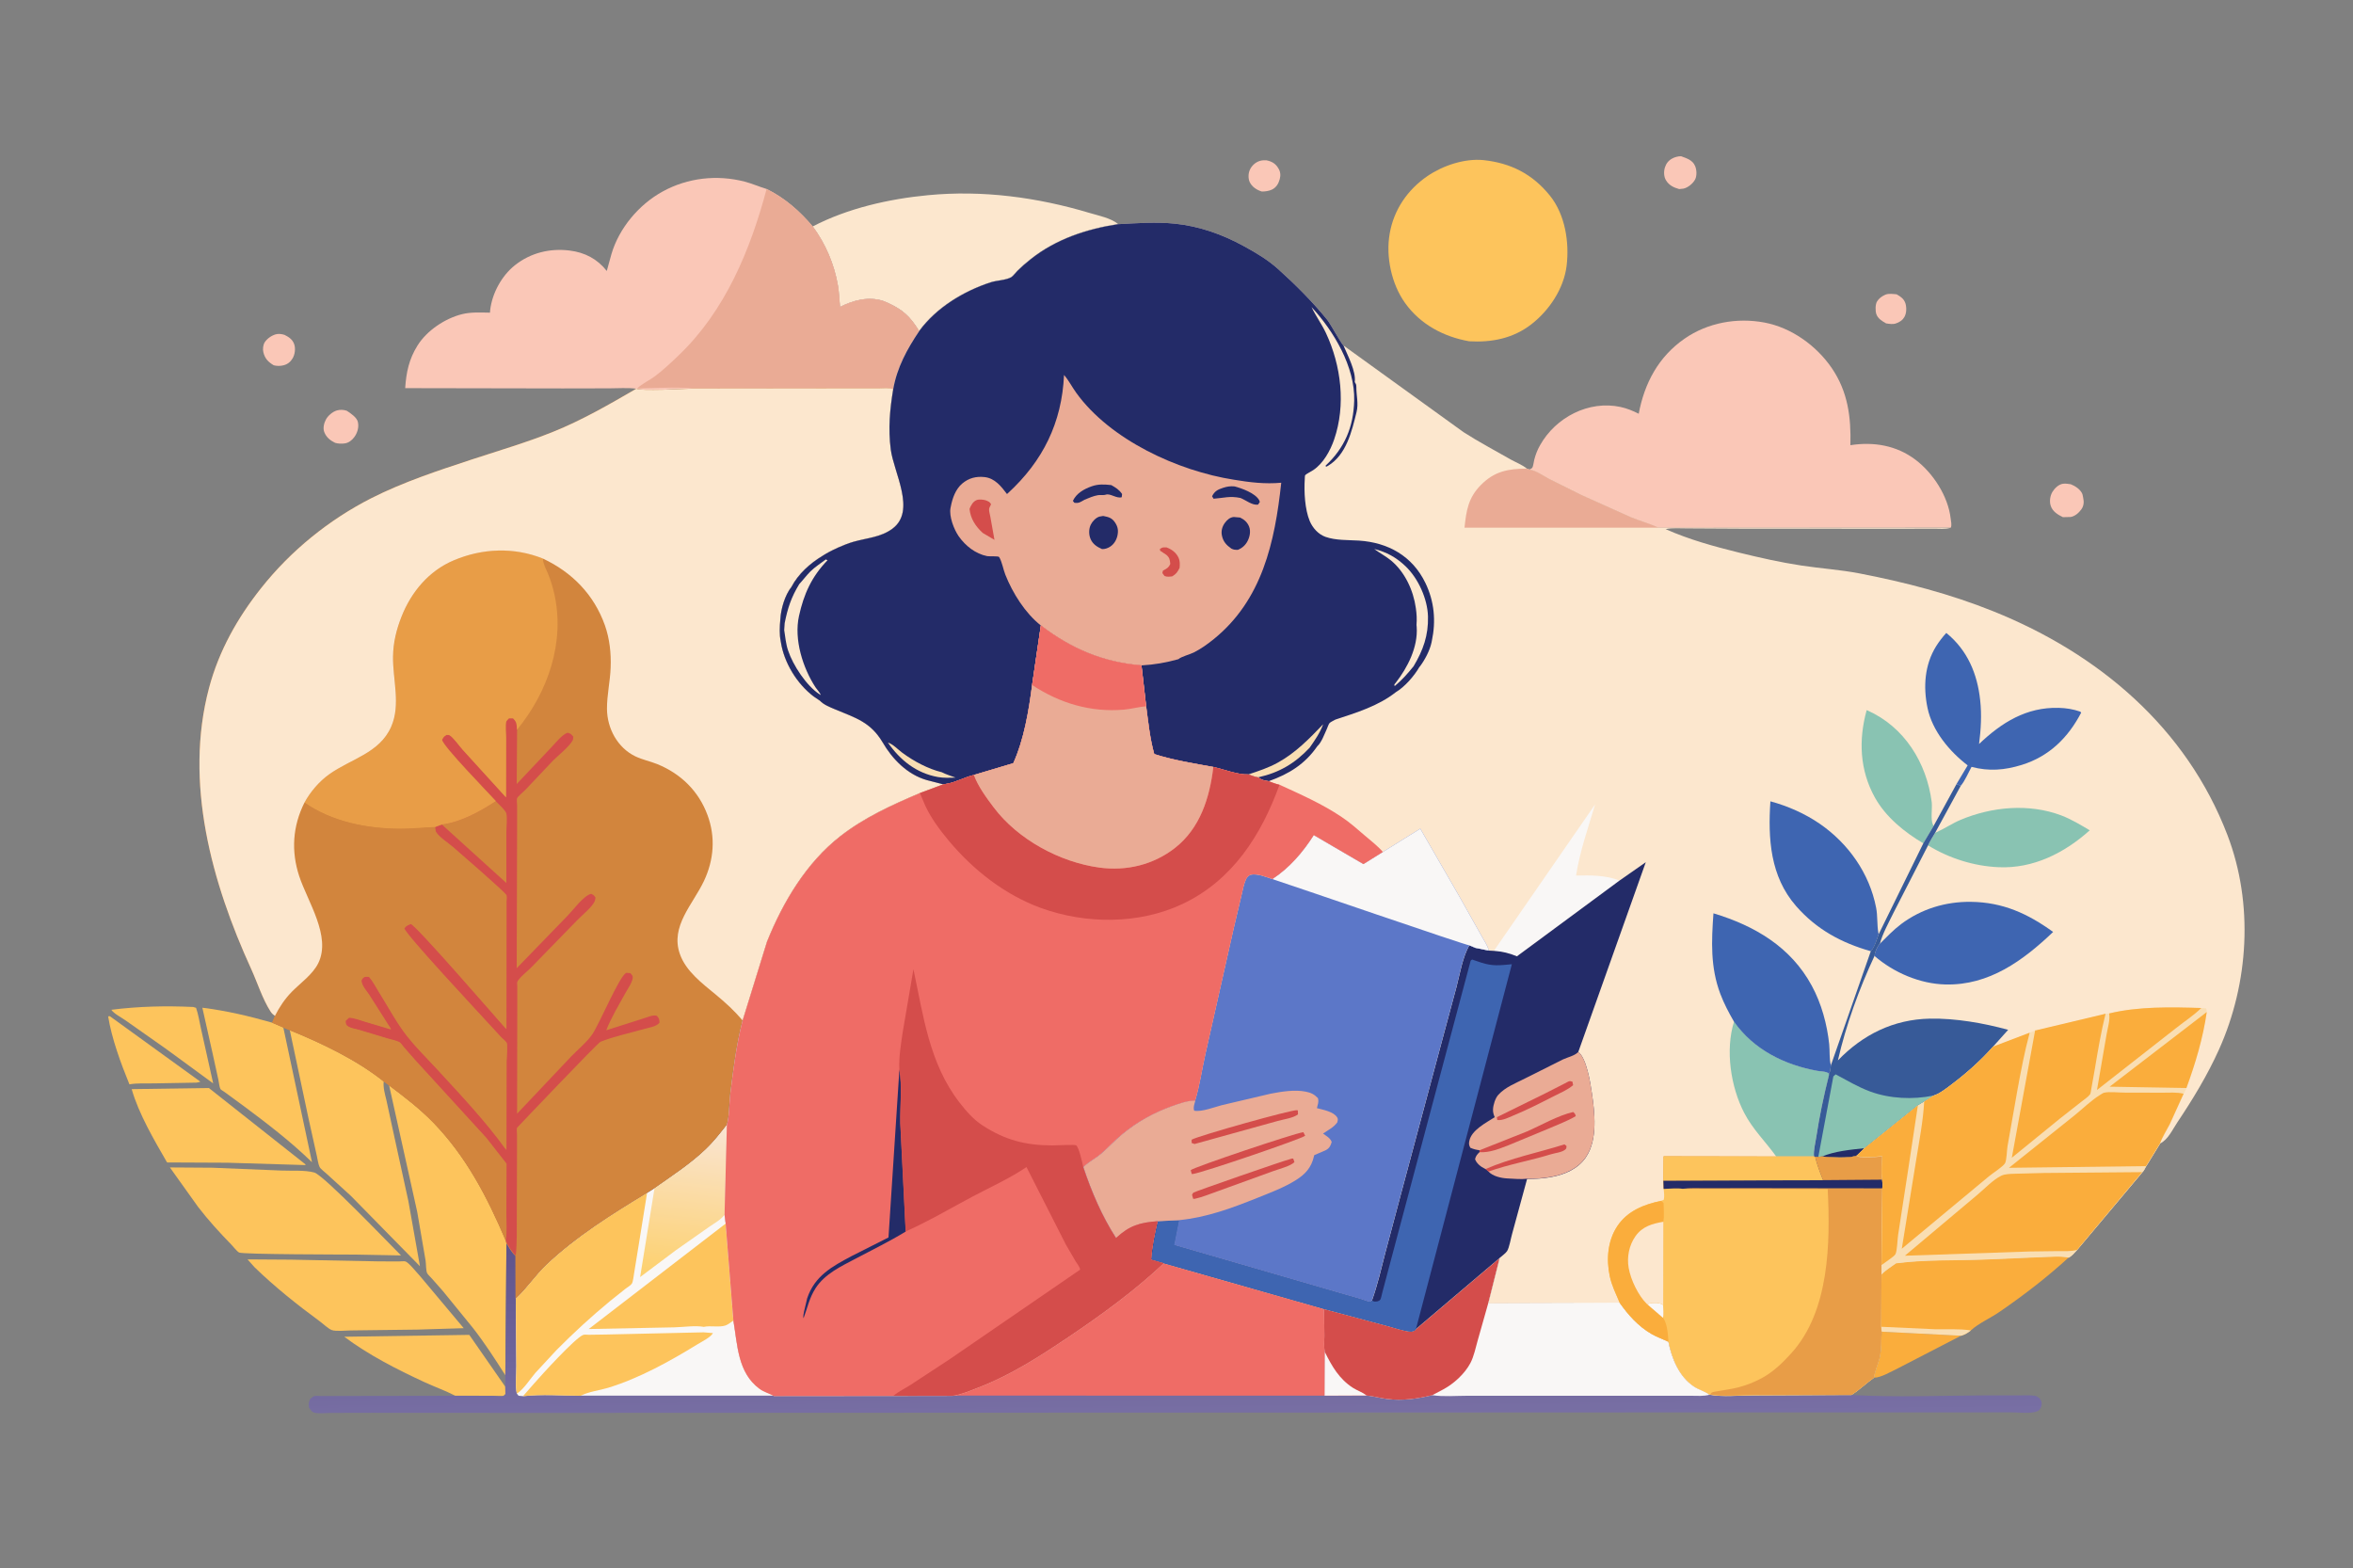 <?xml version="1.0" encoding="utf-8"?>
<!-- Generator: Adobe Illustrator 25.4.1, SVG Export Plug-In . SVG Version: 6.00 Build 0)  -->
<svg version="1.1" id="Layer_1" xmlns="http://www.w3.org/2000/svg" xmlns:xlink="http://www.w3.org/1999/xlink" x="0px" y="0px"
	 viewBox="0 0 2500 1666.3" style="enable-background:new 0 0 2500 1666.3;" xml:space="preserve">
<rect x="0" y="0" width="2500" height="1666.3" fill="#808080" stroke="none"/>
<style type="text/css">
	.st0{fill:#FAC7B7;}
	.st1{fill:#FAAD3C;}
	.st2{fill:#FDC45C;}
	.st3{fill:#F9DEB3;}
	.st4{fill:#FCE7CE;}
	.st5{fill:#EAAB95;}
	.st6{fill:url(#SVGID_1_);}
	.st7{fill:#EF6C66;}
	.st8{fill:#F9F7F6;}
	.st9{fill:#D44D4B;}
	.st10{fill:url(#SVGID_00000098219514654101025720000004217796422008193941_);}
	.st11{fill:#D2853D;}
	.st12{fill:#E89D47;}
	.st13{fill:#89C3B2;}
	.st14{fill:#3E65B1;}
	.st15{fill:#375A98;}
	.st16{fill:#232B68;}
	.st17{fill:#5C77C8;}
</style>
<path class="st0" d="M2015.1,312.7c-3.7-0.3-8.4-1.1-11.9,0.4l-0.9,0.4c-3.3,1.6-6,3.6-8,6.8c-1.9,3.1-1.9,9.8-0.8,13.3
	c1.6,4.9,6.2,7.6,10.4,10c3.4,0.5,7.5,1.3,10.8-0.1l1-0.4c3.4-1.5,5.6-2.8,7.6-6.2c2.4-4,2.5-10.1,1.2-14.5
	C2022.9,317.4,2019.3,315.1,2015.1,312.7z"/>
<path class="st0" d="M1345.5,170.3c-2.2-0.1-4.6,0-6.7,0.6c-4.7,1.3-8.8,5-10.8,9.4c-1.8,3.8-2,9.3-0.2,13.2
	c2.5,5.2,7.5,8.3,12.8,10c3.5,0,7.7-0.5,10.9-2.1c4.6-2.3,6.9-6.3,8.2-11.1c1.1-4,0.8-7.9-1.5-11.5
	C1355.1,173.6,1351.2,171.5,1345.5,170.3z"/>
<path class="st0" d="M302.3,355.8c-2.6-0.8-5-1.2-7.7-0.9c-4.9,0.7-10.6,4.5-13.3,8.7c-1.8,2.8-2.3,7.4-1.5,10.6
	c1.6,6.8,5.2,10.4,11,13.9c3.5,0.9,7,0.9,10.5,0c4.1-1,7.4-3.6,9.5-7.2c2.5-4.1,3.4-10.5,1.8-15.1
	C310.9,360.7,306.8,358,302.3,355.8z"/>
<path class="st0" d="M1786.1,166c-3.2,0-6.8,0.9-9.6,2.5c-3.8,2.1-6.3,5.3-7.6,9.5c-1.3,4.2-1.2,9.8,1.2,13.6
	c3.2,5.3,8.2,7.7,14,9.3l4.6-0.5c4.9-1.1,10.3-5.6,12.5-10.1c1.8-3.9,1.5-10-0.2-13.9C1798.4,170,1791.8,168.1,1786.1,166z"/>
<path class="st0" d="M2200.1,514.5c-2.7-0.4-5.6-0.9-8.3-0.5c-4.7,0.7-8.8,4.8-11.2,8.7c-2.5,4.2-3.3,10.2-1.7,14.9
	c1.9,5.9,7.7,9.4,12.9,11.9l8.2-0.2c4.5-0.7,8.7-4.4,11.3-8c2.8-3.9,3-8,2-12.6l-0.3-1.4c-0.2-1.1-0.3-2.1-0.9-3.2
	C2209.8,519.6,2204.7,516.3,2200.1,514.5z"/>
<path class="st0" d="M368.4,436.4c-3.3-1.1-7.1-1.3-10.5-0.3c-4.5,1.4-9.2,5.3-11.5,9.4c-2.1,3.8-3.5,9.3-1.9,13.5
	c2.1,5.6,6.4,9,11.5,11.5c3.2,1,7.1,1.1,10.4,0.6c4.1-0.6,7.5-3.3,9.9-6.5c3.4-4.5,5.2-10.5,4-16C379.4,443.6,372.4,439,368.4,436.4
	z"/>
<path class="st1" d="M2083.5,1419.2l-84.3-4.3c-0.4,9.1-0.1,19.6-2.2,28.4c-1.7,6.8-5,13.5-5.8,20.5c7.3,0,18.4-6.7,25-9.8
	L2083.5,1419.2z"/>
<path class="st2" d="M116.7,1079.7l-1.8,0.2c3.8,23.6,13.5,50,22.6,72.2c8.3-1.4,17.7-0.9,26.2-1l45-0.8c1.4-0.1,2.8-0.6,4.2-1
	L116.7,1079.7z"/>
<path class="st2" d="M205.2,1069.9c-29.4-1.3-57.7-0.7-86.9,3c2.4,3.9,10.9,8.3,14.7,11l42.8,30.1l50.7,37.1l-12.9-57.9
	c-1.7-7.4-2.8-15.3-5.3-22.4L205.2,1069.9z"/>
<path class="st2" d="M536.8,1473.3l-38.2-55l-132.8,2c25.2,19,56.3,34.9,84.9,48.1c10.8,5,22.4,9.1,32.9,14.5l40.2,0.1
	c2.4,0,9.6,0.9,11.3,0c0.8-0.4,1.2-1.2,1.9-1.8L536.8,1473.3z"/>
<path class="st2" d="M289.2,1086.6c-24.8-7.1-48.6-12.7-74.2-15.9l10.9,48.6l6.2,28.3c0.6,2.6,0.9,7.2,2.1,9.5c0.4,0.7,4.2,3,5,3.6
	l19.8,14.5c25,18.6,50.3,38,72.5,59.7L301,1091.6L289.2,1086.6z"/>
<path class="st2" d="M221.9,1156l-82,1.2c7.6,26.5,23.9,54.1,37.6,77.9l64.3,0.3l82.8,2.5l-0.1-0.8L221.9,1156z"/>
<path class="st1" d="M2198.1,1335.9c-8.8-1.9-18.9-0.8-27.9-0.6l-61.4,2.6c-31.1,1.2-63.5,0-94.4,4c-4.7,3.7-11.5,7.6-15.4,11.9
	l-0.5,55.8l0.5,5.2l84.3,4.3l0.2,0.1c4.3-1.3,6.9-2.9,10.4-5.6c8.5-7.8,21.6-13.4,31.2-20.2
	C2150.8,1375.7,2175.2,1356.9,2198.1,1335.9z"/>
<path class="st3" d="M2094.1,1413.6c-12.4-2-26.1-1-38.6-1.3l-56.8-2.6l0.5,5.2l84.3,4.3l0.2,0.1
	C2087.9,1417.9,2090.6,1416.3,2094.1,1413.6z"/>
<path class="st2" d="M309.2,1338.4l-46.2-0.3l7.5,8.4c21.4,20.8,45.4,39.9,69.5,57.6c3.4,2.5,8.8,7.7,12.5,9.1
	c4.2,1.6,15.2,0.4,20,0.4l71.1-0.9l49.1-1.5l-46.8-55.8c-3.4-3.5-11-13.4-15-15.1c-1.2-0.5-6,0-7.6,0l-21.5-0.1L309.2,1338.4z"/>
<path class="st2" d="M225.4,1240.7l-44.9-0.3l30,42c10.8,14,22.7,27.1,35,39.7c2.2,2.2,6,7.3,8.5,8.7c3.6,2.1,113.1,2.1,123.8,2.2
	l48.3,0.9c-12.4-12.3-82.1-85.3-92.2-88.1c-10.2-2.8-24.5-1.6-35.2-2.1L225.4,1240.7z"/>
<path class="st2" d="M407.7,1148.9c-28.8-22.9-65.8-40.6-99.8-54.4l20,94.3l8.7,39.2c0.8,3.3,1.5,9.1,3,12c1.1,2.1,5.8,5.6,7.6,7.3
	l25.7,23.4l73.3,74.7l-12.3-69.2l-17.1-78.4l-6.3-29.1C409,1162.6,406.9,1155.4,407.7,1148.9z"/>
<path class="st2" d="M537.2,1317.4c-19.4-45.6-41.7-88.4-76.4-124.4c-14.3-14.7-31-27.6-47.4-39.9l29.9,134.6l8.9,51.8
	c0.5,3.3,0.3,10.5,1.6,13.2c0.8,1.7,3.8,4.2,5,5.7l11.8,13.4l31.6,38.8c12.7,16.2,23.7,33.3,34.7,50.6l1.2-140.7L537.2,1317.4z"/>
<path class="st4" d="M1187.9,238c-7.8-6.4-20.5-8.8-30.1-11.7c-55.7-16.7-113.9-24.5-171.9-18.9c-41.2,3.9-85.4,13.9-122.4,33.2
	c13.7,18.6,23,40.3,26.8,63.1c1.2,7.3,1.4,15,2.2,22.4c14-7.1,30-11.3,45.5-6.5l4.5,1.8c16.7,7.6,24.2,14.4,34,30.2
	c18.2-24.8,47-42.3,75.9-51.7c6.5-2.1,16-2.2,21.8-5.4c1.9-1,4.9-5.1,6.6-6.8c4.6-4.6,9.5-8.7,14.5-12.7
	C1122.2,253.8,1154.5,243.1,1187.9,238z"/>
<path class="st2" d="M1576,170.1c-20.1-1.9-43,5.8-59.4,17c-21.2,14.5-35.7,35.8-40.1,61.1c-4.3,24.4,1.9,53.6,16.4,73.8
	c16.2,22.7,41,35.8,68,40.6c23.9,1.4,46.8-3,66.2-18.1c19-14.8,34.4-37.8,37.4-62.1c3-24.9-1.5-54.4-17.8-74.6
	C1628.1,184.8,1605.1,173.2,1576,170.1z"/>
<path class="st0" d="M2072.7,560.6c1.2-2.6,0.2-7.1-0.2-9.9c-2.7-23.4-18.6-48.1-37.3-62.2c-20.3-15.4-44.6-19.3-69.2-15.5
	c0.8-29.7-2.6-56.6-19.7-81.8c-16.3-23.9-42.9-43.1-71.6-48.5c-29.3-5.5-60.4,0.1-85,17.2c-27.6,19.2-42.5,47.1-48.6,79.7
	c-6.2-3.1-12.4-5.7-19.3-7.2c-33.8-7.3-68.9,11-85.5,40.6c-2.8,4.9-4.8,10-6.2,15.5c-0.5,1.9-1.1,7.1-2.1,8.5
	c-0.4,0.6-2.4,1.5-3.1,2c7.3,1,14.9,6.7,21.4,10.1l34.2,17l52.7,23.7c9.7,3.9,19.8,6.8,29.3,11L2072.7,560.6z"/>
<path class="st0" d="M814.6,200.8c-7.8-2.3-15.3-5.7-23.3-7.8c-29.3-7.6-60.5-4.2-87.1,10.4c-25.3,13.8-46.5,39-54.6,66.7l-4.9,17.8
	c-10.1-12.8-23.3-19.7-39.5-21.7c-20.9-2.6-41.5,2.4-58.1,15.6C533,293,523,311.4,520.8,329.3l-0.2,2.9c-9.9-0.1-20-0.8-29.7,1.6
	c-18,4.5-37.3,17.3-47.3,33.3c-9.1,14.6-12,28.5-13.1,45.3l167.4,0.3l49.6-0.1c9.3,0,19.3-0.8,28.5,0.4c3.8,2.7,51.1,0.3,59.8-0.2
	l158.9-0.1h38.4c4.6,0,11.5-0.9,15.7,0.9c4.1-23.2,14.7-42.6,27.7-61.9c-9.8-15.7-17.3-22.5-34-30.2l-4.5-1.8
	c-15.5-4.9-31.6-0.7-45.5,6.5c-0.8-7.4-1-15-2.2-22.4c-3.9-22.8-13.1-44.5-26.8-63.1C849.7,224.2,833.9,210.4,814.6,200.8z"/>
<path class="st5" d="M863.5,240.5c-13.9-16.4-29.7-30.1-49-39.7c-17.2,64.7-44.1,129.7-93.5,176.8c-8,7.7-16.3,15.5-25.2,22.2
	c-5.8,4.3-13.8,8-18.9,12.9c19.2-0.1,40-1.8,59,0.1l158.9-0.1h38.4c4.6,0,11.5-0.9,15.7,0.9c4.1-23.2,14.7-42.6,27.7-61.9
	c-9.8-15.7-17.3-22.5-34-30.2l-4.5-1.8c-15.5-4.9-31.6-0.7-45.5,6.5c-0.8-7.4-1-15-2.2-22.4C886.5,280.9,877.2,259.1,863.5,240.5z"
	/>
<linearGradient id="SVGID_1_" gradientUnits="userSpaceOnUse" x1="1539.59" y1="36.375" x2="1537.637" y2="-205.649" gradientTransform="matrix(-0.75 0 0 -0.75 2401.952 1350.9)">
	<stop  offset="0" style="stop-color:#60548C"/>
	<stop  offset="1" style="stop-color:#786FA4"/>
</linearGradient>
<path class="st6" d="M769.9,1290.7l2.5-95.7c-7,9-14,18-22.3,25.9c-16.7,16-35.8,28.3-54.7,41.6l-7.9,5
	c-37.2,22.6-75.1,46.2-106.8,76.2c-11.8,11.1-21,25.3-32.7,36.1l-0.1-45.5c-4.2-3.8-6.8-8.9-9.8-13.7l-1.2,140.7v12l0.1,8
	c-0.6,0.6-1.1,1.4-1.9,1.8c-1.6,0.8-8.9,0-11.3,0l-40.2-0.1l-119.3,0.2l-22.8,0.1c-2,0-6-0.5-7.8,0.1c-1.1,0.3-3.1,2.2-4.1,2.9
	c-1.8,4-1.8,4.8-1.3,9.2c1.2,1.8,2.9,4.6,5.1,5.3c4.7,1.5,13.2,0.4,18.3,0.4l43.5-0.1l184.1,0.1l1150.4-0.5h334.6l72.2-0.1
	c7.4,0,20.9,1.7,27.7-1c1-0.4,1-0.4,1.8-0.8c1.6-2,2.7-2.9,3.1-5.5c0.3-2.8,0.1-4.9-1.8-7.1c-1.2-1.4-3-2.7-4.9-3.1
	c-5.4-1-11.8-0.4-17.3-0.5h-35.4c-47.2,0.2-95.2,2.2-142.3-0.4l-105.2,0.4c-14.2,0-31.1,1.8-45-0.6l-0.5,0.1
	c-4.7-3.7-11.5-5.4-16.6-8.8c-15.8-10.4-23.6-29.7-27.2-47.6c-6-2.9-12.2-4.9-17.9-8.3c-14.1-8.1-24.7-20.1-34-33.3l-139.4,0.4
	l12.1-48.1l-89.4,75.9l-1.1,1.2c-0.4,0.3-3.1,1.2-3.6,1.1c-8-0.4-18.2-4.2-26-6.2l-66.5-17.8l-170.4-48.6
	c-31.2,29.4-66.5,55-102,78.9c-30,20.2-60.8,40.1-94.7,53c-8.8,3.4-18.1,7.5-27.5,8.9l-62.9,0.1l-127,0.1
	c-5.1-2.9-10.5-4.1-15.4-7.7c-23.1-16.9-23.3-46.4-27.7-72.3l-8.2-103.1L769.9,1290.7z"/>
<path class="st7" d="M1236.5,1342c-31.2,29.4-66.5,55-102,78.9c-30,20.2-60.8,40.1-94.7,53c-8.8,3.4-18.1,7.5-27.5,8.9l395.1,0.1
	l0.3-46.2c-1.2-5.5-0.5-11.8-0.5-17.5l-0.3-28.6L1236.5,1342z"/>
<path class="st8" d="M1593.4,1336.4l-89.4,75.9l-1.1,1.2c-0.4,0.3-3.1,1.2-3.6,1.1c-8-0.4-18.2-4.2-26-6.2l-66.5-17.8l0.3,28.6
	c0,5.7-0.7,12,0.5,17.5l-0.3,46.2l44.4-0.2c7.5,0.7,14.6,2.8,22,3.7c16.5,2.1,32-0.2,48-4c11.8,1.8,25.2,0.6,37.1,0.6h74.6h127.3
	h35.9c6.5,0,13.5,0.7,19.8-1.1c-4.7-3.7-11.5-5.4-16.6-8.8c-15.8-10.4-23.6-29.7-27.2-47.6c-6-2.9-12.2-4.9-17.9-8.3
	c-14.1-8.1-24.7-20.1-34-33.3l-139.4,0.4L1593.4,1336.4z"/>
<path class="st9" d="M1593.4,1336.4l-89.4,75.9l-1.1,1.2c-0.4,0.3-3.1,1.2-3.6,1.1c-8-0.4-18.2-4.2-26-6.2l-66.5-17.8l0.3,28.6
	c0,5.7-0.7,12,0.5,17.5l-0.3,46.2l44.4-0.2c7.5,0.7,14.6,2.8,22,3.7c16.5,2.1,32-0.2,48-4l11.6-6.1c11.4-6.1,22.9-16.6,29-28.1
	c3.7-7.1,5.5-16.1,7.7-23.9l11.3-39.9L1593.4,1336.4z"/>
<path class="st8" d="M1407.7,1436.7l-0.3,46.2l44.4-0.2c-3.7-3.3-10-5.3-14.3-8.1C1422.9,1465.2,1415.2,1451.8,1407.7,1436.7z"/>
<path class="st8" d="M769.9,1290.7l2.5-95.7c-7,9-14,18-22.3,25.9c-16.7,16-35.8,28.3-54.7,41.6l-7.9,5
	c-37.2,22.6-75.1,46.2-106.8,76.2c-11.8,11.1-21,25.3-32.7,36.1l0.6,71.5c0.1,9-1.3,20.8,0.5,29.4l1.9,2.3l4.7,0.4
	c19.6-2.3,41.6-0.5,61.4-0.5h205.3c-5.1-2.9-10.5-4.1-15.4-7.7c-23.1-16.9-23.3-46.4-27.7-72.3l-8.2-103.1L769.9,1290.7z"/>
<linearGradient id="SVGID_00000022531681384653672150000008240771446286223020_" gradientUnits="userSpaceOnUse" x1="2240.119" y1="-4.076" x2="2218.618" y2="202.487" gradientTransform="matrix(-0.75 0 0 -0.75 2401.952 1350.9)">
	<stop  offset="0" style="stop-color:#FDD170"/>
	<stop  offset="1" style="stop-color:#F9E4D0"/>
</linearGradient>
<path style="fill:url(#SVGID_00000022531681384653672150000008240771446286223020_);" d="M769.9,1290.7l2.5-95.7
	c-7,9-14,18-22.3,25.9c-16.7,16-35.8,28.3-54.7,41.6l-15.3,94.4l38.1-28.6l34.9-24.5C759,1299.7,765.4,1296.4,769.9,1290.7z"/>
<path class="st2" d="M747.6,1415.6l-102.6,2.3l-19.3,0.3c-1.4,0-4.8-0.4-6,0.1c-8.7,3.3-44.7,43-52.7,52.2l-11.4,13
	c19.6-2.3,41.6-0.5,61.4-0.5c8.3-4.4,20-5.7,29.2-8.5c33-10.1,65.6-28.2,94.9-46.2c4.4-2.7,14.1-7.5,16.4-11.9L747.6,1415.6z"/>
<path class="st2" d="M771.1,1300l-145.6,112.1l90.9-1.8c9.2-0.2,22.5-2.2,31.3-0.5c7.3-1.6,16.3,0.8,23.2-1.5c2.6-0.9,6-3.7,8.3-5.2
	L771.1,1300z"/>
<path class="st2" d="M687.5,1267.5c-37.2,22.6-75.1,46.2-106.8,76.2c-11.8,11.1-21,25.3-32.7,36.1l0.6,71.5c0.1,9-1.3,20.8,0.5,29.4
	l1.2-0.8c6.4-4.4,13.3-15.1,18.5-21.2l22.6-24.4c17.8-18,37-35.6,56.5-51.7l16.9-13.5c1.9-1.4,5.5-3.5,6.6-5.4
	c1.4-2.5,1.7-7.9,2.3-10.8l4.9-30.1L687.5,1267.5z"/>
<path class="st11" d="M735.9,412.8c-8.6,0.5-56,2.9-59.8,0.2c-28.4,16.5-57.6,33.4-88.2,45.7c-28.2,11.4-57.7,20-86.6,29.5
	c-35.9,11.8-73.2,24.1-106.9,41.2c-45,22.9-85.5,55.8-116.9,95.4c-25.2,31.7-44.9,66.7-55.4,106.1c-26.7,100.5,2.8,206.9,44.8,298.7
	c6.6,14.5,12,31.9,20.6,45.2c1.2,1.9,2.8,3.3,4.6,4.6l-3,7.2l11.7,5.1l6.9,2.9c34,13.8,71,31.4,99.8,54.4l5.7,4.2
	c16.4,12.3,33.1,25.1,47.4,39.9c34.8,36,57,78.8,76.4,124.4l0.8,3.2c3,4.8,5.6,9.9,9.8,13.7l0.1,45.5c11.7-10.7,21-24.9,32.7-36.1
	c31.7-30,69.7-53.6,106.8-76.2l7.9-5c18.8-13.3,37.9-25.6,54.7-41.6c8.3-7.9,15.2-16.9,22.3-25.9c2.8-9.5,2.4-22.5,3.6-32.6
	c3.1-26.1,6.5-52.8,13.1-78.3l25.9-83.7c16.9-42,41.7-83.9,77.9-112.1c25.4-19.9,54.9-33.3,84.5-45.8l24.9-9.3l-17.4-4.5
	c-20.7-5.8-36.7-22.3-47.2-40.4c-13-21.7-29-25.8-50.8-35c-5.4-2.3-11.6-4.7-15.7-9l-6.5-4.4c-18-13.5-31.7-36.1-35-58.2
	c-1.7-8.2-1.3-15.6-0.5-23.9c0.6-11.1,4.9-25.6,11.8-34.4c7.2-13.8,19.9-25.1,33-33c8.8-5.7,22.9-12.1,33.1-15
	c14.1-4,28.8-4.8,41-13.7c25.8-18.9,1.7-59.5-1.6-84.4c-2.9-22.1-1-42,2.6-63.9c-4.1-1.8-11.1-0.9-15.7-0.9h-38.4L735.9,412.8z"/>
<path class="st9" d="M549.4,775.4c-0.5-6.1,0.1-7.7-4.2-12.2h-4.4c-0.7,0.8-2.4,2.4-2.8,3.3c-1.3,3.1-0.2,13.7-0.2,17.5l-0.1,63.2
	l-46.2-50.8c-3.1-3.5-10.1-13.3-13.8-15.2c-0.9-0.5-2.1-0.3-3.1-0.4c-3,1.7-3.3,2.2-4.9,5.3c1.2,7,48.5,55.5,57.2,65.1
	c-17.1,11-37,22.3-57.4,24.8l-7.2,2.7c0.2,1.3,0.4,4.3,1,5.2c3.4,5.7,12.8,11.5,18,16c4.9,4.3,56,48.4,56.9,51.3
	c0.5,1.7,0,5.4,0,7.3v22.7l-0.1,111.9c-10.7-12-94.6-109-101.3-111.6c-3.8,1.4-4.7,1.7-7.2,4.7c0.9,6.3,80.7,91.5,91.3,103.2
	l11.7,12.7c1.5,1.6,4.6,3.9,5.7,5.7c1.2,2.1,0,16.3,0,20.1l-0.2,93.6c-21.9-30.6-48.5-58.7-74-86.3c-10.3-11.2-21.6-22.3-31.1-34.2
	c-11-13.9-20.3-31.5-29.8-46.6c-3.5-5.6-6.5-11.7-10.8-16.7c-2.6-0.3-4.8-0.7-6.8,1.5c-1.3,1.5-1.6,2.4-1.3,4.2
	c0.9,4.7,5.6,9.8,8.2,13.8l23.1,36.3l-27.5-8.2c-5.6-1.7-11.2-4.1-17.1-4.3l-3.7,3.4c0.1,2.2-0.3,3.7,1.5,5.3
	c3,2.7,8.6,3.4,12.4,4.4l30.5,9.2c3.7,1.1,9.9,2.2,13.1,4.2c1.1,0.7,3.1,3.6,4.1,4.8l12,13.7l75.8,82.9l21.5,27.5l-0.2,53.7
	c0,8.7,0.8,18.5-0.6,27l0.8,3.2c3,4.8,5.6,9.9,9.8,13.7c1.5-14.4,1-29.1,1.1-43.6l0.2-65.9v-18.7c0-1.9-0.5-5.8,0-7.5
	c0-0.1,85.8-90.3,88.7-91.4c14.4-5.8,31.4-9.3,46.4-13.6c5.4-1.6,12.4-2.2,16.3-6.6c-0.2-4-0.2-4.3-2.7-7.3
	c-3.9-1.5-9.3,1.2-13.1,2.3l-40.8,13c5.3-13.5,13.3-26.7,20.3-39.4c2.5-4.5,7.4-11.4,7.9-16.5c0.2-2.2-1.2-3.1-2.5-4.8l-4.5-0.4
	c-7.6,4.4-27.8,52.9-35.7,64.9c-5.6,8.5-16.2,17.1-23.3,24.6l-56.9,60.2l0.2-114.2v-20.6c0-0.9-0.3-4.6,0-5.3
	c2.1-4.5,10.9-11.3,14.7-15.2l49.2-50.5c4.8-4.9,15.5-13.7,18.3-19.7c0.5-1.1,0.7-2.9,0.9-4.1c-1.6-2.6-2-2.7-4.6-4
	c-7.7,1.6-19.1,17.2-24.9,23.1l-54.2,55.9l0.4-146.2V856c0-1.9-0.6-6.5,0-7.9c0.8-2,7.1-7.1,8.9-9l29.1-30.8
	c6.1-6.1,17-14.5,21.1-21.7c0.4-0.7,0.5-3,0.6-3.9c-2.3-2.6-2.6-3.3-6.1-4.2c-6.1,2.3-12.4,10.5-16.9,15.2L549,833L549.4,775.4z"/>
<path class="st11" d="M469.4,876l68.6,62.2v-54c0-5.8,1.1-14.3,0-19.9c-0.7-3.2-8.8-10.5-11.3-13.1
	C509.8,862.2,489.9,873.4,469.4,876z"/>
<path class="st12" d="M577,593.4c-30.9-12.4-64.5-11-94.9,1.9c-26.3,11.2-45.1,33.6-55.4,59.8c-5.3,13.6-8.8,27.5-9,42.2
	c-0.4,24.8,8.3,51.2-2,74.8c-12.3,28.1-42.8,34.2-65.7,50.4c-10.7,7.6-20.2,18.7-26.5,30.3c29.5,20.5,66.5,27.6,101.8,27.7
	c12.2,0,24.7-1.4,36.9-1.8l7.2-2.7c20.4-2.5,40.4-13.8,57.4-24.8c-8.7-9.5-56-58.1-57.2-65.1c1.6-3.1,1.9-3.6,4.9-5.3
	c1,0.2,2.2,0,3.1,0.4c3.7,1.9,10.7,11.8,13.8,15.2l46.2,50.8l0.1-63.2c0-3.8-1.1-14.4,0.2-17.5c0.4-0.9,2.1-2.5,2.8-3.3h4.4
	c4.4,4.5,3.7,6.1,4.2,12.2c32.9-40.1,51.5-93.5,39.4-145.4c-1.6-6.9-3.7-13.7-6.4-20.3c-2-4.8-5.3-10.6-5.4-15.7L577,593.4z"/>
<path class="st11" d="M323.5,852.8c-12.5,25-14.3,51.6-5.5,78c9,27.3,34.2,63.8,20.3,92.4c-5.8,11.9-19,21.2-28.2,30.5
	c-7.6,7.7-13,16.1-17.9,25.6l-3,7.2l11.7,5.1l6.9,2.9c34,13.8,71,31.4,99.8,54.4l5.7,4.2c16.4,12.3,33.1,25.1,47.4,39.9
	c34.8,36,57,78.8,76.4,124.4c1.4-8.6,0.5-18.3,0.6-27l0.2-53.7l-21.5-27.5l-75.8-82.9l-12-13.7c-1-1.2-2.9-4.1-4.1-4.8
	c-3.2-1.9-9.5-3-13.1-4.2l-30.5-9.2c-3.8-1.1-9.4-1.8-12.4-4.4c-1.8-1.6-1.3-3.1-1.5-5.3l3.7-3.4c5.9,0.3,11.5,2.7,17.1,4.3
	l27.5,8.2l-23.1-36.3c-2.6-4-7.3-9.1-8.2-13.8c-0.4-1.8-0.1-2.7,1.3-4.2c2-2.2,4.2-1.8,6.8-1.5c4.3,5,7.3,11.1,10.8,16.7
	c9.5,15.1,18.8,32.7,29.8,46.6c9.5,11.9,20.7,23,31.1,34.2c25.4,27.7,52.1,55.8,74,86.3l0.2-93.6c0-3.8,1.3-18.1,0-20.1
	c-1.1-1.8-4.2-4.1-5.7-5.7l-11.7-12.7c-10.6-11.7-90.4-96.9-91.3-103.2c2.6-3.1,3.4-3.4,7.2-4.7c6.7,2.6,90.6,99.6,101.3,111.6
	l0.1-111.9v-22.7c0-1.8,0.5-5.6,0-7.3c-0.9-2.9-52-47-56.9-51.3c-5.2-4.6-14.7-10.4-18-16c-0.6-1-0.8-4-1-5.2
	c-12.3,0.5-24.7,1.9-36.9,1.8C390,880.4,352.9,873.3,323.5,852.8z"/>
<path class="st4" d="M735.9,412.8c-8.6,0.5-56,2.9-59.8,0.2c-28.4,16.5-57.6,33.4-88.2,45.7c-28.2,11.4-57.7,20-86.6,29.5
	c-35.9,11.8-73.2,24.1-106.9,41.2c-45,22.9-85.5,55.8-116.9,95.4c-25.2,31.7-44.9,66.7-55.4,106.1c-26.7,100.5,2.8,206.9,44.8,298.7
	c6.6,14.5,12,31.9,20.6,45.2c1.2,1.9,2.8,3.3,4.6,4.6c4.9-9.6,10.4-17.9,17.9-25.6c9.2-9.3,22.4-18.6,28.2-30.5
	c13.9-28.6-11.3-65.1-20.3-92.4c-8.7-26.5-7-53,5.5-78c6.3-11.6,15.8-22.7,26.5-30.3c22.9-16.3,53.4-22.4,65.7-50.4
	c10.4-23.6,1.6-50,2-74.8c0.2-14.7,3.6-28.5,9-42.2c10.3-26.2,29.1-48.7,55.4-59.8c30.4-12.9,64-14.3,94.9-1.9
	c31,14.6,54.2,38.3,65.8,70.9c5,14.2,6.7,29.7,6.1,44.7c-0.5,14.8-4,29.4-3.9,44.2c0.2,20.6,11.1,41.1,30.1,50.3
	c7.5,3.6,15.7,5.2,23.4,8.3c25,10.2,43.9,28.6,53.3,54.1c8.7,23.4,6.8,47.7-3.8,70.1c-11.7,24.8-35.9,48-25.6,77.4
	c6.4,18.5,24,31.5,38.6,43.6c10.3,8.5,19.4,16.9,28.1,27.1l25.9-83.7c16.9-42,41.7-83.9,77.9-112.1c25.4-19.9,54.9-33.3,84.5-45.8
	l24.9-9.3l-17.4-4.5c-20.7-5.8-36.7-22.3-47.2-40.4c-13-21.7-29-25.8-50.8-35c-5.4-2.3-11.6-4.7-15.7-9l-6.5-4.4
	c-18-13.5-31.7-36.1-35-58.2c-1.7-8.2-1.3-15.6-0.5-23.9c0.6-11.1,4.9-25.6,11.8-34.4c7.2-13.8,19.9-25.1,33-33
	c8.8-5.7,22.9-12.1,33.1-15c14.1-4,28.8-4.8,41-13.7c25.8-18.9,1.7-59.5-1.6-84.4c-2.9-22.1-1-42,2.6-63.9
	c-4.1-1.8-11.1-0.9-15.7-0.9h-38.4L735.9,412.8z"/>
<path class="st4" d="M1427.4,367.1c-1.9-1.2-13.9-23.1-17-27c-15.3-19-34.3-38-52.5-54.3c-11-9.8-23.3-17.2-36.2-24.2
	c-23.1-12.7-47.4-21.3-73.7-24c-19.8-2-40.3-0.5-60.1,0.6c-33.3,5.2-65.7,15.8-92.4,36.9c-5.1,4-9.9,8.2-14.5,12.7
	c-1.7,1.7-4.7,5.8-6.6,6.8c-5.7,3.2-15.3,3.3-21.8,5.4c-28.9,9.4-57.7,26.9-75.9,51.7c-13,19.3-23.6,38.7-27.7,61.9
	c-3.6,21.8-5.4,41.8-2.6,63.9c3.2,24.9,27.4,65.5,1.6,84.4c-12.2,9-26.9,9.7-41,13.7c-10.1,2.9-24.2,9.2-33.1,15
	c-13.1,7.9-25.8,19.2-33,33c-7,8.8-11.2,23.3-11.8,34.4c-0.7,8.3-1.2,15.7,0.5,23.9c3.3,22.1,17.1,44.7,35,58.2l6.5,4.4
	c4.1,4.3,10.3,6.7,15.7,9c21.8,9.2,37.8,13.3,50.8,35c10.5,18.1,26.5,34.5,47.2,40.4l17.4,4.5l-24.9,9.3c-29.5,12.5-59,26-84.5,45.8
	c-36.2,28.3-61,70.1-77.9,112.1l-25.9,83.7c-6.6,25.5-9.9,52.2-13.1,78.3c-1.2,10.1-0.8,23-3.6,32.6l-2.5,95.7l1.2,9.3l8.2,103.1
	c4.4,25.9,4.6,55.3,27.7,72.3c4.9,3.6,10.3,4.8,15.4,7.7l127-0.1l62.9-0.1c9.4-1.4,18.7-5.5,27.5-8.9c33.9-13,64.7-32.9,94.7-53
	c35.5-23.9,70.8-49.5,102-78.9l170.4,48.6l66.5,17.8c7.8,2,18,5.8,26,6.2c0.5,0,3.2-0.8,3.6-1.1l1.1-1.2l89.4-75.9l-12.1,48.1
	l139.4-0.7c9.3,13.2,19.9,25.1,34,33.3c5.8,3.3,12,5.4,17.9,8.3c3.6,17.8,11.4,37.2,27.2,47.6c5.1,3.4,12,5.1,16.6,8.8l0.5-0.1
	c13.9,2.4,30.8,0.6,45,0.6l105.3-0.5c8.7-5.6,15.6-12.4,23.9-18.3c0.8-7,4.1-13.6,5.8-20.5c2.2-8.9,1.8-19.3,2.2-28.4l-0.5-5.2
	l0.5-55.8c3.9-4.4,10.6-8.3,15.4-11.9c30.8-4,63.3-2.8,94.4-4l61.4-2.6c9-0.2,19.1-1.3,27.9,0.6c3.5-2.1,5.9-5,8.6-8l69.3-82.5
	c1.8-1.7,2.9-4.2,4.1-6.4l14.8-24.1c8.5-4.1,13.1-14.6,18.2-22.2c16.6-24.8,32.1-50.3,44.4-77.6c31.8-70.7,36.9-155.1,9-228
	c-43.7-114.2-136.9-192.7-248.5-237.6c-46.1-18.6-94-31-142.7-40.4c-20.2-3.9-41-5.2-61.3-8.3c-22.5-3.4-44.5-8.4-66.6-13.8
	c-26.3-6.5-52.9-13.8-77.8-24.9c7.2-1.6,16.3-0.7,23.7-0.8l54.7,0.3l173.5,0.1l33.5-0.1c5.3,0,11.7,0.7,16.9-0.8l0.7-0.2h-310
	c-9.5-4.3-19.6-7.2-29.3-11l-52.7-23.7l-34.2-17c-6.5-3.4-14.1-9.1-21.4-10.1l-2.6-0.8c-4.7-4.1-11.9-6.8-17.4-9.9
	c-16.8-9.6-33.9-18.6-50.2-29.1L1427.4,367.1z"/>
<path class="st8" d="M1720.7,935.6c-14.4-5.8-31-5.7-46.2-5.3c4.1-26,12.8-50.6,20.3-75.7l-107.6,155.7c9,0.7,16,2.4,24.4,5.8
	L1720.7,935.6z"/>
<path class="st13" d="M2054.4,877.6l-0.7-1.3c-2.7-5.6-0.5-17.5-1.3-24.1c-5.4-41.6-29-80-68.4-97.4l-0.7-0.3
	c-8.8,31.7-7.4,64,8.8,93c11.5,20.6,31.4,36.8,51.5,48.6L2054.4,877.6z"/>
<path class="st13" d="M2048.5,898.2c22.4,13.8,48.8,22.1,75,23.2c36.8,1.7,70.1-15.2,96.8-39.2c-9.6-5.7-19.7-11.8-30.2-15.8
	c-34.4-13-73.9-9.3-107.3,4.8c-8.9,3.8-16.9,9.3-25.7,13.2l-1,0.5C2053.5,889.3,2050.4,893.7,2048.5,898.2z"/>
<path class="st5" d="M1622.4,497.9c-19.8,0.1-34.6,2.7-49.1,17.5c-13.4,13.6-15.4,27.2-17.3,45.3h206.6c-9.5-4.3-19.6-7.2-29.3-11
	l-52.7-23.7l-34.2-17c-6.5-3.4-14.1-9.1-21.4-10.1L1622.4,497.9z"/>
<path class="st13" d="M1943.2,1140.5c-3-2.3-8.3-2.1-12.1-2.8c-35-6.3-67.9-22.6-88.7-52.3c-9.5,30.2-3.6,69.4,10.8,97.1
	c9.2,17.7,22.7,30.5,34,46.3h40.1c-0.6-6.4,1.4-14.1,2.4-20.5c3.4-22.2,8-44,13.6-65.8L1943.2,1140.5z"/>
<path class="st14" d="M2083.2,835c4.6-5.5,8-13.8,11.5-20.2c18.5,4.9,35.3,3.5,53.4-2.1c29.2-9.1,49.2-28.9,63.1-55.5l-1-1.1
	c-7.5-2.6-14.9-3.8-22.9-4c-34.4-0.9-60.6,15.6-84.6,38.4c2-15.4,2.9-31,1.2-46.4c-3-28.3-13.6-53.4-36-71.6
	c-4,4.3-7.7,9.2-10.8,14.1c-12.3,19.8-13.8,43.2-9.2,65.4c5,24.4,23.3,46.4,42.7,61.2l-12.2,20.4
	C2080.5,833.7,2081.5,834,2083.2,835z"/>
<path class="st14" d="M1996,992.7l-0.2-1c-1.7-9.1-0.7-18.4-2.5-27.4c-7.1-36.5-29.5-68.1-59.8-89c-15.8-10.9-34.1-18.9-52.5-23.9
	c-2.6,39.6-0.3,79.7,27.3,111.3c21.7,24.8,48.1,39.1,79.5,48C1992,1006.2,1993.9,998.4,1996,992.7z"/>
<path class="st14" d="M1991.6,1015.7c20.4,17.7,48.4,29.7,75.5,30.3c46.3,1.1,82.4-25.4,114.3-55.8c-27-19.5-53.4-31.6-87.4-32
	c-26.9-0.3-52.6,7.5-74.2,23.7c-8,6-15.3,13.7-22.5,20.8C1994.5,1005.5,1991.9,1011.8,1991.6,1015.7z"/>
<path class="st14" d="M1945.3,1131.9c-1.9-6.7-1.1-15.2-1.8-22.2c-2.2-21.2-8.3-43.6-18.5-62.3c-22.3-41.3-60.7-63.8-104.5-77
	c-2.1,29.7-3.4,57.1,7.3,85.6c4,10.5,8.9,19.8,14.5,29.5c20.8,29.7,53.7,46,88.7,52.3c3.8,0.7,9.1,0.4,12.1,2.8
	C1944.7,1139.3,1945,1134,1945.3,1131.9z"/>
<path class="st15" d="M2083.2,835c-1.7-1-2.7-1.3-4.7-1.5l-24.1,44.1l-10.9,18.4l-47.5,96.7c-2.2,5.7-4.1,13.5-8.3,17.9l-42.4,121.2
	c-0.4,2.1-0.6,7.4-2.1,8.6v2c-5.5,21.9-10.1,43.7-13.5,66c-1,6.4-3,14.2-2.4,20.5l1.1,0.3h3.6l3.8-0.3c9.2,0.8,28.4,2.3,36.8-1
	l8.1-7.8l57-45.7l6.8-4.1l9.6-6.2c6.7-2,13.5-7.4,19-11.6c15.8-11.8,31.5-25.7,44.6-40.6l15.9-17.7c-26.2-7.2-56-12.4-83.2-11.9
	c-38.8,0.8-71.2,17-97.7,44.4c8.5-37.3,22.7-76.4,38.9-111c0.4-4,2.9-10.2,5.7-13c3-11,9.2-22,14.2-32.3l37-72.2
	c1.9-4.5,5-9,7.5-13.3L2083.2,835z"/>
<path class="st13" d="M2054,1164.1c-21.7,4.4-46.2,3.3-67.1-4.4c-13.1-4.9-24.3-11.7-36.6-18.2l-2.4,2.2l-16,85.5l3.8-0.3
	c9.2,0.8,28.4,2.3,36.8-1l8.1-7.8l57.1-45.7l6.8-4.1L2054,1164.1z"/>
<path class="st16" d="M1980.8,1220c-14.4,1.5-31.5,3.1-44.9,8.8c9.2,0.8,28.4,2.3,36.8-1L1980.8,1220z"/>
<path class="st2" d="M1972.7,1227.8c-8.3,3.3-27.6,1.9-36.8,1l-3.8,0.3h-3.6l-1.1-0.3h-40.1l-119.7-0.2l-0.3,25.7l0.3,8.9
	c0.3,3.9,1.1,7.9,0,11.7l-2.6,0.9c-18.2,3.8-35.7,10.6-46.5,26.7c-10.4,15.5-12,35.3-8.2,53.2c2.1,10.2,6.6,18.9,10.5,28.3
	c9.3,13.2,19.9,25.1,34,33.3c5.8,3.3,12,5.4,17.9,8.3c3.6,17.8,11.4,37.2,27.2,47.6c5.1,3.4,12,5.1,16.6,8.8l0.5-0.1
	c13.9,2.4,30.8,0.6,45,0.6l105.2-0.4c8.7-5.6,15.6-12.4,23.9-18.3c0.8-7,4.1-13.6,5.8-20.5c2.2-8.9,1.8-19.3,2.2-28.4l-0.5-5.2
	l0.5-55.8v-9.8l0.8-81.4c0.6-3,0.1-6.2-0.1-9.2c-1.4-7.7-0.2-17.2-0.2-25.2c-5.8,0.7-20.7,2.5-25.7,0.1L1972.7,1227.8z"/>
<path class="st1" d="M1765,1275.9c-18.2,3.8-35.7,10.6-46.5,26.7c-10.4,15.5-12,35.3-8.2,53.2c2.1,10.2,6.6,18.9,10.5,28.3
	c9.3,13.2,19.9,25.1,34,33.3c5.8,3.3,12,5.4,17.9,8.3c-0.5-7.5-1.2-19.4-5.7-25.5c1-4,0.2-9.4,0-13.5l0.3-88.5
	c1-6.3,0.3-13.6,0.2-20L1765,1275.9z"/>
<path class="st8" d="M1767,1386.6c-0.8-0.7-1-0.9-2.2-1.3c-4.1-1.4-10.7-1.4-14.6,0.5l16.7,14.4
	C1767.9,1396.1,1767.1,1390.8,1767,1386.6z"/>
<path class="st4" d="M1767.3,1298.1c-11.9,2.1-22.2,4.9-29.6,15.3c-6.8,9.6-9.3,22.1-7.3,33.6c2.2,12.8,10.2,29.5,19.5,38.6l0.4,0.2
	c3.8-1.9,10.5-1.8,14.6-0.5c1.1,0.4,1.4,0.6,2.2,1.3L1767.3,1298.1z"/>
<path class="st12" d="M1972.7,1227.8c-8.3,3.3-27.6,1.9-36.8,1l-3.8,0.3h-3.6l-1.1-0.3h-40.1l-119.7-0.2l-0.3,25.7l0.3,8.9
	c6.3-0.1,14-1.2,20.1-0.1l1.4,0.1l152.8,0.3c2.8,56.9,2,129.2-38.5,174.1c-9.4,10.4-19.4,20.1-31.8,26.8c-7.8,4.2-16.3,7.5-24.8,9.7
	c-6.9,1.8-14,2.6-21,3.9c-1.6,0.3-5.9,0.8-7.1,1.6c-0.7,0.5-1.1,1.3-1.7,2c13.9,2.4,30.8,0.6,45,0.6l105.2-0.1
	c8.7-5.6,15.6-12.4,23.9-18.3c0.8-7,4.1-13.6,5.8-20.5c2.2-8.9,1.8-19.3,2.2-28.4l-0.5-5.2l0.5-55.8v-9.8l0.8-81.4
	c0.6-3,0.1-6.2-0.1-9.2c-1.4-7.7-0.2-17.2-0.2-25.2c-5.8,0.7-20.7,2.5-25.7,0.1L1972.7,1227.8z"/>
<path class="st16" d="M1972.7,1227.8c-8.3,3.3-27.6,1.9-36.8,1l-3.8,0.3h-3.6c1.9,8.1,5.3,17,8.4,24.8l-169.6,0.4l0.3,8.9
	c6.3-0.1,14-1.2,20.1-0.1c8-1.1,16.7-0.6,24.8-0.6l41.8-0.1l145.5,0.2c0.6-3,0.1-6.2-0.1-9.2c-1.4-7.7-0.2-17.2-0.2-25.2
	c-5.8,0.7-20.7,2.5-25.7,0.1L1972.7,1227.8z"/>
<path class="st12" d="M1972.7,1227.8c-8.3,3.3-27.6,1.9-36.8,1l-3.8,0.3h-3.6c1.9,8.1,5.3,17,8.4,24.8l62.9-0.5
	c-1.4-7.7-0.2-17.2-0.2-25.2c-5.8,0.7-20.7,2.5-25.7,0.1L1972.7,1227.8z"/>
<path class="st2" d="M1927.3,1228.9h-40.1l-119.7-0.2l-0.3,25.7l169.6-0.4c-3.1-7.8-6.5-16.7-8.4-24.8L1927.3,1228.9z"/>
<path class="st3" d="M2344.6,1075.3c0-1.5-0.2-2.5-0.6-3.9l-5.2-0.4c-31.7-1-66.9-1.8-97.9,5.8l-3.7,0.4l-72.2,17.2
	c-0.5,0.1-2.1,0.7-2.6,0.4l-5.8,2.6l-38.9,14.8c-13.1,14.8-28.8,28.7-44.6,40.6c-5.6,4.2-12.4,9.6-19,11.6l-9.6,6.2l-6.8,4.1
	l-56.9,45.6l-8.1,7.8l1.2,0.6c5,2.3,19.9,0.6,25.7-0.1c-0.1,7.9-1.2,17.4,0.2,25.2c0.2,3,0.7,6.2,0.1,9.2l-0.8,81.4v9.8
	c3.9-4.4,10.6-8.3,15.4-11.9c30.8-4,63.3-2.8,94.4-4l61.4-2.6c9-0.2,19.1-1.3,27.9,0.6c3.5-2.1,5.9-5,8.6-8l69.3-82.5
	c1.8-1.7,2.9-4.2,4.1-6.4l14.8-24.1c2.5-7,7-13.9,10.4-20.5l14.7-32.3l2.9-6.1C2332.6,1129.7,2340.6,1103.2,2344.6,1075.3z"/>
<path class="st1" d="M2344.6,1075.3l-103.2,79.3l81.6,1.4C2332.6,1129.7,2340.6,1103.2,2344.6,1075.3z"/>
<path class="st1" d="M2037.7,1174.4l-56.9,45.6l-8.1,7.8l1.2,0.6c5,2.3,19.9,0.6,25.7-0.1c-0.1,7.9-1.2,17.4,0.2,25.2
	c0.2,3,0.7,6.2,0.1,9.2l-0.8,81.4l8.5-6.1c1.4-1.1,5.5-3.9,6.2-5.3c2-3.7,2.1-15.8,2.9-20.6l10.7-69.4L2037.7,1174.4z"/>
<path class="st1" d="M2338.8,1071c-31.7-1-66.9-1.8-97.9,5.8c1.3,6.4-1.7,16.1-2.8,22.7l-10.1,58.6l84.3-66
	C2321.1,1085.1,2330.8,1078.9,2338.8,1071z"/>
<path class="st1" d="M2237.1,1077.1l-72.2,17.2c-0.5,0.1-2.1,0.7-2.6,0.4l-24.8,135.4l51.6-42l22.3-17.5c2.7-2.2,7.2-5.1,9.2-7.8
	c0.7-0.9,1.2-4.9,1.4-6.2l3.8-21.4C2229,1115.9,2232.4,1096.1,2237.1,1077.1z"/>
<path class="st1" d="M2320,1162.1c-7.1-1.8-15.3-1.1-22.6-1.1l-40.5-0.1c-6.1,0-15.5-1.2-21.3,0.1c-1.2,0.3-3,1.5-4.1,2.2
	c-9.8,6-18.9,15.1-27.9,22.3l-69.1,55.3l145.6-1.8l14.8-24.1c2.5-7,7-13.9,10.4-20.5L2320,1162.1z"/>
<path class="st1" d="M2276,1245.4l-104.6,0.9l-30.5,0.8c-4.6,0.2-10.5,0.1-14.6,2.1c-8.9,4.3-18.1,14.3-25.8,20.6l-76.6,64.4
	l132.5-4.5l30.2-0.4c6.7,0,13.7,0.5,20.2-1.3L2276,1245.4z"/>
<path class="st1" d="M2156.5,1097.2l-38.9,14.8c-13.1,14.8-28.8,28.7-44.6,40.6c-5.6,4.2-12.4,9.6-19,11.6l-9.6,6.2
	c-1.1,20.9-5.4,42.5-8.7,63.2l-15.1,93.2l92.5-76.9c3.5-3,15.2-10.4,17.2-14c1.8-3.3,1.9-13.6,2.6-17.8l10.4-59
	C2147.1,1138.3,2151,1117.5,2156.5,1097.2z"/>
<path class="st16" d="M1676.9,1117.7l71.7-201.6l-27.9,19.5l-109,80.5c-8.4-3.5-15.4-5.1-24.4-5.8l-5.5-0.3l-14.2-2.9l-6.5-2.7
	c-7.1,12.7-10,30.2-13.6,44.3l-13,48.3l-46,171.7l-16.5,62c-4.4,17.1-8.3,34.4-14.3,51.1c-0.8,0.4-1.5,1-2.4,1.2
	c-1.4,0.2-6.4-1.9-8-2.4l-28-8.1l-171.6-49.8l5.2-26.2l-22.9,1c-3.1,13.6-6,26.8-6.9,40.8l13.3,3.8l170.4,48.6l66.5,17.8
	c7.8,2,18,5.8,26,6.2c0.5,0,3.2-0.8,3.6-1.1l1.1-1.2l89.4-75.9c2.2-2,6.4-4.9,7.9-7.3c2.3-3.7,4-13.9,5.3-18.3l15.9-58.3
	c8.5,0.1,16.9-0.4,25.2-1.9c14.1-2.5,28.6-8.5,37-20.7l0.8-1.3c12-18.1,8.9-46.7,5.8-67.3
	C1689.8,1150.6,1685.6,1124.2,1676.9,1117.7z"/>
<path class="st5" d="M1676.9,1117.7l-0.5,0.5c-4,3.7-10.7,5.1-15.7,7.4l-40.1,20.1c-9.9,5.1-21.4,9.3-28.9,17.8
	c-3,3.4-5.2,10.5-5.4,15c-0.2,3,0.6,5.9,1.8,8.5c-9,5.9-24.7,13.6-27,25.3c-0.6,3.1-0.4,4.4,1.1,7.2c3.3,1.4,6.1,2.2,9.7,2.6l0.1,2
	c-2.6,2.5-3.9,3.9-4.8,7.5c1.5,4.3,5.8,7.9,9.9,9.9l1.4,0.6c0.5,0.4,2.8,2.2,2.9,2.6c4.6,5.1,13.7,7.1,20.3,7.4
	c6.5,0.3,14.4,1.1,20.8,0.3c8.5,0.1,16.9-0.4,25.2-1.9c14.1-2.5,28.6-8.5,37-20.7l0.8-1.3c12-18.1,8.9-46.7,5.8-67.3
	C1689.8,1150.6,1685.6,1124.2,1676.9,1117.7z"/>
<path class="st9" d="M1581.4,1244.8c21.2-7.6,44.8-11.7,66.5-18.4c4.5-1.4,11.2-1.9,14.9-4.8c1.7-1.3,1.4-1.9,1.6-4l-2.2-1.7
	c-27.6,8.7-57.3,14.6-83.8,26.2C1579,1242.6,1581.3,1244.4,1581.4,1244.8z"/>
<path class="st9" d="M1670.7,1149.3c-1-0.2-2-0.7-3-0.6c-1.1,0.1-4.3,2-5.5,2.6l-20,10.2l-51.8,25.5l0.4,3l0.9,0.1
	c5.2,0.3,11.1-2.7,15.8-4.7c14.7-6,28.7-13.2,42.8-20.4c7.2-3.7,14.8-6.7,21.1-12L1670.7,1149.3z"/>
<path class="st9" d="M1572,1224.2c10.9,0.6,20.5-3.5,30.5-7.3l43.7-18.1c9.2-4.1,19.3-7.7,28-12.9c-0.6-2.5-0.8-2.6-2.7-4.4
	c-16.2,3.7-33.7,13.9-49,20.6l-50.6,20.1L1572,1224.2z"/>
<path class="st14" d="M1573.5,1022.7l-9.4-3.2c-1.7,1.1-1.5,0.9-2,2.9l-86.4,324.4l-7.1,26.8c-0.5,1.7-1.2,6-2.1,7.3
	c-1.4,1.9-5.3,2.5-7.3,1.7l-1.2-0.7c-0.8,0.4-1.5,1-2.4,1.2c-1.4,0.2-6.4-1.9-8-2.4l-28-8.1l-171.6-49.8l5.2-26.2l-22.9,1
	c-3.1,13.6-6,26.8-6.9,40.8l13.3,3.8l170.4,48.6l66.5,17.8c7.8,2,18,5.8,26,6.2c0.5,0,3.2-0.8,3.6-1.1l1.1-1.2l102-388
	C1593.2,1025.7,1586.2,1026.8,1573.5,1022.7z"/>
<path class="st17" d="M1581.8,1010c-1.2-5.3-4.9-10.4-7.5-15.2l-24-42.7l-41.3-71.6l-39.7,24.7l-20.7,12.9l-52.8-30.8
	c-11.6,18.2-25.8,34.8-44,46.7c-7.2-2.3-16-6.3-23.6-4.5c-1.7,1.2-3.4,2.5-4.3,4.5c-2.4,5.1-3.5,11.5-4.8,16.9l-8.3,35.2
	l-30.1,133.7c-3.7,16.3-6,33.4-10.9,49.4c-9.2,0.2-16,2.8-24.6,5.9c-19.5,6.9-36.9,16.6-52.9,29.8c-8,6.6-14.9,14.4-22.8,21
	c-5.4,4.6-12.2,8.1-17.4,12.7c-0.7,0.6-0.8,0.9-1.3,1.6c8.8,26.3,19.7,52,34.8,75.3c14.2-13.3,25.2-16.5,44.3-17.9l22.9-1l-5.2,26.2
	l171.6,49.8l28,8.1c1.7,0.5,6.7,2.6,8,2.4c0.9-0.1,1.6-0.8,2.4-1.2c5.9-16.7,9.8-34,14.3-51.1l16.5-62l46-171.7l13-48.3
	c3.6-14.2,6.5-31.6,13.6-44.3l6.5,2.7L1581.8,1010z"/>
<path class="st8" d="M1581.8,1010c-1.2-5.3-4.9-10.4-7.5-15.2l-24-42.7l-41.3-71.6l-39.7,24.7l-20.7,12.9l-52.8-30.8
	c-11.6,18.2-25.8,34.8-44,46.7c19.3,6.2,207.6,71.1,209.3,70.4l6.5,2.7L1581.8,1010z"/>
<path class="st5" d="M1253,1296.4c29.3-3,55.3-12.6,82.5-23.5c13.9-5.6,28.6-11,41.3-19c10.1-6.3,16.5-13.4,19.2-25.2l0.3-1.3
	l12.4-5.4c3.8-2,5.1-4.8,6.2-8.7c-1.7-4.3-5.5-6.1-9.2-8.9c5.6-3.9,11-6.3,15.1-11.8c0.5-2.1,1.1-3.3,0-5.2c-3.6-6.3-15-8.2-21.6-10
	c0.9-4.6,2.2-5.8,1.1-10.6c-3.9-4.1-7.4-5.8-12.9-6.9c-11.8-2.4-25.6-0.1-37.2,2.1l-52.3,12.3c-7.9,2.1-21.3,7.3-29.1,5.8
	c-1.3-3.4,0.4-7.5,1.3-10.9c-9.2,0.2-16,2.8-24.6,5.9c-19.5,6.9-36.9,16.6-52.9,29.8c-8,6.6-14.9,14.4-22.8,21
	c-5.4,4.6-12.2,8.1-17.4,12.7c-0.7,0.6-0.8,0.9-1.3,1.6c8.8,26.3,19.7,52,34.8,75.3c14.2-13.3,25.2-16.5,44.3-17.9L1253,1296.4z"/>
<path class="st9" d="M1378.9,1179.8l-0.9-0.2c-5.3-0.8-104.6,27.1-111.9,31.3v3.5l3.1,1.1l88-24.4c6.3-1.8,17.1-3.2,21.9-7.1
	L1378.9,1179.8z"/>
<path class="st9" d="M1374,1231c-1.5-0.1-0.8-0.1-2.5,0.3c-8.1,2-102.4,34.8-103.6,35.9c-0.6,0.6-0.9,1.5-1.4,2.2l1.2,4.3
	c0.7,0,1.1,0.1,1.8,0c7.7-1.6,15.9-5.1,23.4-7.7l59.3-21.5c5.3-2,20.1-5.8,23.1-9.9L1374,1231z"/>
<path class="st9" d="M1384.8,1203h-0.3c-9.1,1.1-117.1,37.4-119.4,40.3l1.1,4.1l1.4-0.1c9.6-1.1,116.7-37.7,119.1-40.6L1384.8,1203z
	"/>
<path class="st16" d="M1427.4,367.1c-1.9-1.2-13.9-23.1-17-27c-15.3-19-34.3-38-52.5-54.3c-11-9.8-23.3-17.2-36.2-24.2
	c-23.1-12.7-47.4-21.3-73.7-24c-19.8-2-40.3-0.5-60.1,0.6c-33.3,5.2-65.7,15.8-92.4,36.9c-5.1,4-9.9,8.2-14.5,12.7
	c-1.7,1.7-4.7,5.8-6.6,6.8c-5.7,3.2-15.3,3.3-21.8,5.4c-28.9,9.4-57.7,26.9-75.9,51.7c-13,19.3-23.6,38.7-27.7,61.9
	c-3.6,21.8-5.4,41.8-2.6,63.9c3.2,24.9,27.4,65.5,1.6,84.4c-12.2,9-26.9,9.7-41,13.7c-10.1,2.9-24.2,9.2-33.1,15
	c-13.1,7.9-25.8,19.2-33,33c-7,8.8-11.2,23.3-11.8,34.4c-0.7,8.3-1.2,15.7,0.5,23.9c3.3,22.1,17.1,44.7,35,58.2l6.5,4.4
	c4.1,4.3,10.3,6.7,15.7,9c21.8,9.2,37.8,13.3,50.8,35c10.5,18.1,26.5,34.5,47.2,40.4l17.4,4.5l3.9-0.7c9.5-1.5,18.8-7,28.6-9.3
	l41.9-12.5c11.4-25,16.5-55.9,20-83.1l9.3-63.3c32.2,24.6,66.4,39.2,106.9,42.4l5,43.5c2.2,16.8,4,34.5,8.6,50.8
	c19.7,6.4,42.4,10,62.8,13.7c10.9,2.4,26.3,8.5,37.1,7.9c3.3,1.1,6.9,2.8,10.4,3.1c3.4,2.5,5.1,3.1,9.2,3.7l2.2,0.4
	c21.4-7.6,38.4-18.1,51.5-37.1c4.6-4.2,7.5-12.7,10.2-18.5c0.6-1.3,1.9-5.3,2.9-6.2c1.4-1.3,4.4-2.6,6.1-3.6
	c22.3-7.4,45.4-14.3,64.2-29.1c9.6-5.7,19.7-17.4,25.2-27l0.3-0.2c5.3-7,10.7-17.1,12.5-25.8l0.3-1.5c4.5-21.2,2.7-41.9-6.9-61.7
	c-13.8-28.5-39.6-42.9-70.6-44.9c-11.5-0.7-24.7-0.1-35.6-4c-7.5-2.7-13.5-9.4-16.6-16.7c-5.2-12.4-6.2-31.2-5.3-44.7
	c0-0.5,0.1-3.7,0.3-3.9c1.2-1.6,6.7-4.2,8.7-5.6c10.7-7.1,18.1-20.6,22.2-32.5c12.6-36.6,7.5-78.5-8.7-113.1
	c-4.5-9.6-10.8-18.1-15.3-27.6c23.5,25.4,46.3,63.4,45.3,99.5c-0.8,28.1-10.1,50-30.4,69l0.5,1.2l2-1c19.6-11.7,25.4-36.8,30.4-57.1
	c2.3-9.4-0.3-17.6-0.2-26.8c0-1.6-0.1-2.4-0.9-3.8l-0.8-1.3C1440.9,394.4,1431.8,377.6,1427.4,367.1z"/>
<path class="st3" d="M1000.6,820.5c-14.7-3.6-29.7-11.7-41.8-20.6c-4.7-3.4-9.8-9.2-15.4-10.9c13,18.8,30.3,32.5,53.1,36.6
	c6.1,1.1,12.6,0.8,18.8,0.6C1010.5,824.4,1005,822.8,1000.6,820.5z"/>
<path class="st3" d="M1391.5,794.4c5.4-7.8,11.1-15.9,14.3-24.9c-14.6,15.3-29.3,30.4-48,40.7c-10.1,5.6-20.5,9-31.4,12.6
	c3.3,1.1,6.9,2.8,10.4,3.1C1359.3,820.9,1375.8,811.1,1391.5,794.4z"/>
<path class="st4" d="M1501.9,707.9c10.2-17.1,15.8-32.8,15.3-52.9c-0.5-18.8-10.5-40.8-24.1-53.6c-10-9.4-19.7-14.7-33-18.1
	c5.8,4.3,12.3,7.7,17.8,12.2c14.8,12.3,23.8,31.8,26.4,50.6c0.9,6.5,1.2,11.3,0.7,17.9l0.2,2.1c1.5,21.4-9.6,43.1-22.3,59.4
	c-1.3,1.7-1.8,1.3-1.1,3.5C1489.5,722.6,1495.6,715.7,1501.9,707.9z"/>
<path class="st4" d="M872.1,738.5c-0.9-2.6-3.9-5.6-5.5-8c-13.6-20.7-23.2-51.1-17.7-76c5.1-23.3,13.5-41.9,30.3-59.2l-1.8-0.9
	c-5.3,4.1-11.7,8.1-16.4,12.8c-4.2,4.2-7.8,9.1-11.8,13.4c-8.5,13.9-12.3,25.4-15.5,41.5l-0.5,7.4c1.1,7.1,1.8,14.8,4.1,21.6
	c5.2,15.7,19.6,37.7,33.5,46.6L872.1,738.5z"/>
<path class="st5" d="M1311,509.7c-59.6-9.3-131.5-42.4-167.5-92.3c-4.4-6.1-8.1-13.4-13-19c-2.3,50.8-22.4,91.5-59.8,125.8l-0.8,0.7
	c-6.1-8.1-12.9-16.8-23.8-18c-9-1-16.8,1-23.8,6.9c-7.1,6.1-10.4,15.6-12.1,24.5l-0.3,1.4c-1.7,8.9,3.6,22.7,8.7,30.1
	c7.2,10.2,17.9,18.7,30.3,21.1c2.2,0.4,11.9-0.2,12.6,0.9c3.1,4.8,4.4,13.2,6.6,18.7c7.8,19.7,21.1,40.9,37.8,54.1
	c32.2,24.6,66.4,39.2,106.9,42.4c13.8-0.8,25.9-2.9,39.2-6.6c3.3-2.9,12.2-5,16.5-7.2c7.5-3.8,14.2-8.6,20.7-13.8
	c51.9-41.8,65.3-103.4,72.1-166.5C1344.3,514.5,1327.7,512.5,1311,509.7z"/>
<path class="st9" d="M1239.4,581.6c-3.5,0-4.2-0.4-7.1,1.8l0.4,1.8l6.5,4.3c3.6,3.1,3.7,5.2,4.2,9.7c-1.5,3.6-3.4,4.7-6.7,6.5
	l-1.1,0.6l-0.6,2.6l2.3,3.1c2.8,1.1,5.2,0.7,8.1,0.4c4.3-2.5,5.7-4.7,7.9-9c0.3-3.7,0.5-7.2-1-10.6
	C1249.7,587.2,1245.2,583.8,1239.4,581.6z"/>
<path class="st16" d="M1311.7,516.8c-4.5-0.4-7.9,0.1-12.2,1.5c-5.7,1.9-9,3.5-11.7,9l1.6,2.6c11-0.8,17.1-3.2,28.6-0.8
	c5.9,2.4,12.3,7.9,18.6,7.1l1.9-2.8c-0.2-0.6-0.4-1.6-0.8-2.2C1333.4,523.9,1319.4,518.8,1311.7,516.8z"/>
<path class="st16" d="M1180.7,515.4c-7.4-0.8-13.7-1.2-20.8,1.3c-8.2,2.9-16.2,7.4-20,15.5l1.6,2c5,0.7,6.4-0.8,10.7-3.2
	c4.7-1.9,9.5-4.1,14.5-4.9c2.6-0.4,6,0.3,8.2-0.5c4.6-1.7,11.5,4.4,16.9,2.7l0.4-3.4C1189,520.2,1185.4,518.1,1180.7,515.4z"/>
<path class="st9" d="M1047.4,531.6c-2.6-0.8-7.1-1.3-9.7-0.3c-4,1.6-6.1,5.7-7.6,9.4c1,10.4,6.5,18.7,14.1,25.6l12.4,7.3l-4.4-24.6
	c-0.4-2.2-1.6-6.4-1.3-8.3c0.2-1.4,1.5-3.5,2.1-4.9C1051.5,533,1050.3,532.9,1047.4,531.6z"/>
<path class="st16" d="M1317.6,549.9l-6.8-0.6c-4.1,0.4-7.1,3.1-9.5,6.4c-2.8,3.9-4,8.4-3.1,13.1c1.3,6.6,4.8,10.4,10.1,14.1
	c2.5,1.3,4.2,1.3,6.9,1.3c4.6-1.8,8.2-5.1,10.4-9.5c2.3-4.5,3.4-10.2,1.6-15C1325.4,555,1322,552,1317.6,549.9z"/>
<path class="st16" d="M1172.1,548.2l-4,0.7c-3.8,1.1-7.5,5.1-9.2,8.6c-2.2,4.5-2.2,10.6-0.2,15.2c2.4,5.5,6.9,8.4,12.2,10.7
	c3,0.1,6-0.9,8.5-2.5c4.1-2.6,6.7-6.9,7.8-11.6c1.2-5.4,0.6-9.4-2.4-14C1181.3,550.1,1178,549.4,1172.1,548.2z"/>
<path class="st7" d="M1105.9,664.5l-9.3,63.3c-3.5,27.2-8.7,58.1-20,83.1l-41.9,12.5c-9.8,2.3-19.1,7.7-28.6,9.3l-3.9,0.7l-24.9,9.3
	c-29.5,12.5-59,26-84.5,45.8c-36.2,28.3-61,70.1-77.9,112.1l-25.9,83.7c-6.6,25.5-9.9,52.2-13.1,78.3c-1.2,10.1-0.8,23-3.6,32.6
	l-2.5,95.7l1.2,9.3l8.2,103.1c4.4,25.9,4.6,55.3,27.7,72.3c4.9,3.6,10.3,4.8,15.4,7.7l127-0.1l62.9-0.1c9.4-1.4,18.7-5.5,27.5-8.9
	c33.9-13,64.7-32.9,94.7-53c35.5-23.9,70.8-49.5,102-78.9l-13.3-3.8c0.9-14,3.7-27.2,6.9-40.8c-19.1,1.4-30.1,4.7-44.3,17.9
	c-15.1-23.3-26-49-34.8-75.3c0.5-0.7,0.6-1,1.3-1.6c5.2-4.6,12-8.1,17.4-12.7c7.9-6.7,14.8-14.5,22.8-21
	c16-13.2,33.4-22.8,52.9-29.8c8.6-3,15.4-5.6,24.6-5.9c4.9-15.9,7.2-33.1,10.9-49.4l30.1-133.8l8.3-35.2c1.3-5.5,2.4-11.8,4.8-16.9
	c0.9-1.9,2.6-3.3,4.3-4.5c7.5-1.8,16.4,2.2,23.6,4.5c18.2-11.9,32.4-28.5,44-46.7l52.7,30.8l20.7-12.9c-5.6-6.5-12.9-12-19.4-17.6
	c-7.8-6.7-15.9-13.9-24.5-19.6c-20.6-13.9-43.6-24-66.1-34.3c-3.9-0.9-7.5-2.3-11.2-3.7l-2.2-0.4c-4.1-0.6-5.8-1.2-9.2-3.7
	c-3.5-0.3-7.1-1.9-10.4-3.1c-10.8,0.6-26.3-5.5-37.1-7.9c-20.4-3.7-43.1-7.3-62.8-13.7c-4.6-16.3-6.3-34-8.6-50.8l-5-43.5
	C1172.3,703.8,1138.1,689.2,1105.9,664.5z"/>
<path class="st16" d="M962.3,1308.5l-5.7-114.8c-0.4-18.7,2.1-39.2-1-57.6L944,1314.8l-39.2,19.8c-20.8,11.1-39.1,20.9-47.2,44.8
	l-3.3,14c-0.4,2.4-1.2,5-0.6,7.3c4.3-11.2,6-21.3,12.7-31.8c9.9-15.5,27.4-23.5,43.1-31.8C927,1327.8,945.4,1318.9,962.3,1308.5z"/>
<path class="st9" d="M1326.3,822.8c-10.8,0.6-26.3-5.5-37.1-7.9c-3.8,32.5-14,65.1-40.7,86c-23,18-51.6,24.8-80.4,20.9
	c-41.9-5.8-86.5-29.8-112.3-64c-7.7-10.2-16.5-22.3-21-34.4c-9.8,2.3-19.1,7.7-28.6,9.3l-3.9,0.7l-24.9,9.3l5.6,13.2
	c6.2,13.5,15.9,26.4,25.4,37.8c26,30.9,59.2,57,97.5,71c47.7,17.3,104.3,17.6,150.6-4.3c53-25.1,83.6-73.1,102.9-126.5
	c-3.9-0.9-7.5-2.3-11.2-3.7l-2.2-0.4c-4.1-0.6-5.8-1.2-9.2-3.7C1333.2,825.6,1329.6,823.9,1326.3,822.8z"/>
<path class="st9" d="M1150.9,1240.1l-0.4-2c-0.8-3.8-4.2-19-7.1-21.2c-1.4-1-21.6,0.1-25,0.1c-28.4,0-50.6-5.6-74.7-21.4
	c-9.6-6.3-17.2-15.1-24.2-24.1c-32.2-41.6-38.4-92-49-141.7l-11.5,67.5c-1.8,12.5-4.1,26.2-3.5,38.8c3.1,18.4,0.6,38.9,1,57.6
	l5.7,114.8c24.3-10.9,47.7-24.7,71.2-37.2c18.7-9.9,39.7-19.4,57.2-31.3l42,82.6l10.2,17.5c1.6,2.5,4.4,5.9,4.8,8.9l-138.2,94.9
	l-41.9,27.5c-6,3.9-12.8,7-18.2,11.6l62.9-0.1c9.4-1.4,18.7-5.5,27.5-8.9c33.9-13,64.7-32.9,94.7-53c35.5-23.9,70.8-49.5,102-78.9
	l-13.3-3.8c0.9-14,3.7-27.2,6.9-40.8c-19.1,1.4-30.1,4.7-44.3,17.9C1170.7,1292.1,1159.7,1266.3,1150.9,1240.1z"/>
<path class="st5" d="M1105.9,664.5l-9.3,63.3c-3.5,27.2-8.7,58.1-20,83.1l-41.9,12.5c4.4,12.1,13.3,24.2,21,34.4
	c25.8,34.3,70.4,58.3,112.3,64c28.8,3.9,57.4-2.9,80.4-20.9c26.7-20.9,36.9-53.5,40.7-86c-20.4-3.7-43.1-7.3-62.8-13.7
	c-4.6-16.3-6.3-34-8.6-50.8l-5-43.5C1172.3,703.8,1138.1,689.2,1105.9,664.5z"/>
<path class="st7" d="M1105.9,664.5l-9.3,63.3c29.3,19.4,62.2,29.2,97.4,26.2c8-0.7,15.7-2.9,23.7-3.6l-5-43.5
	C1172.3,703.8,1138.1,689.2,1105.9,664.5z"/>
</svg>
